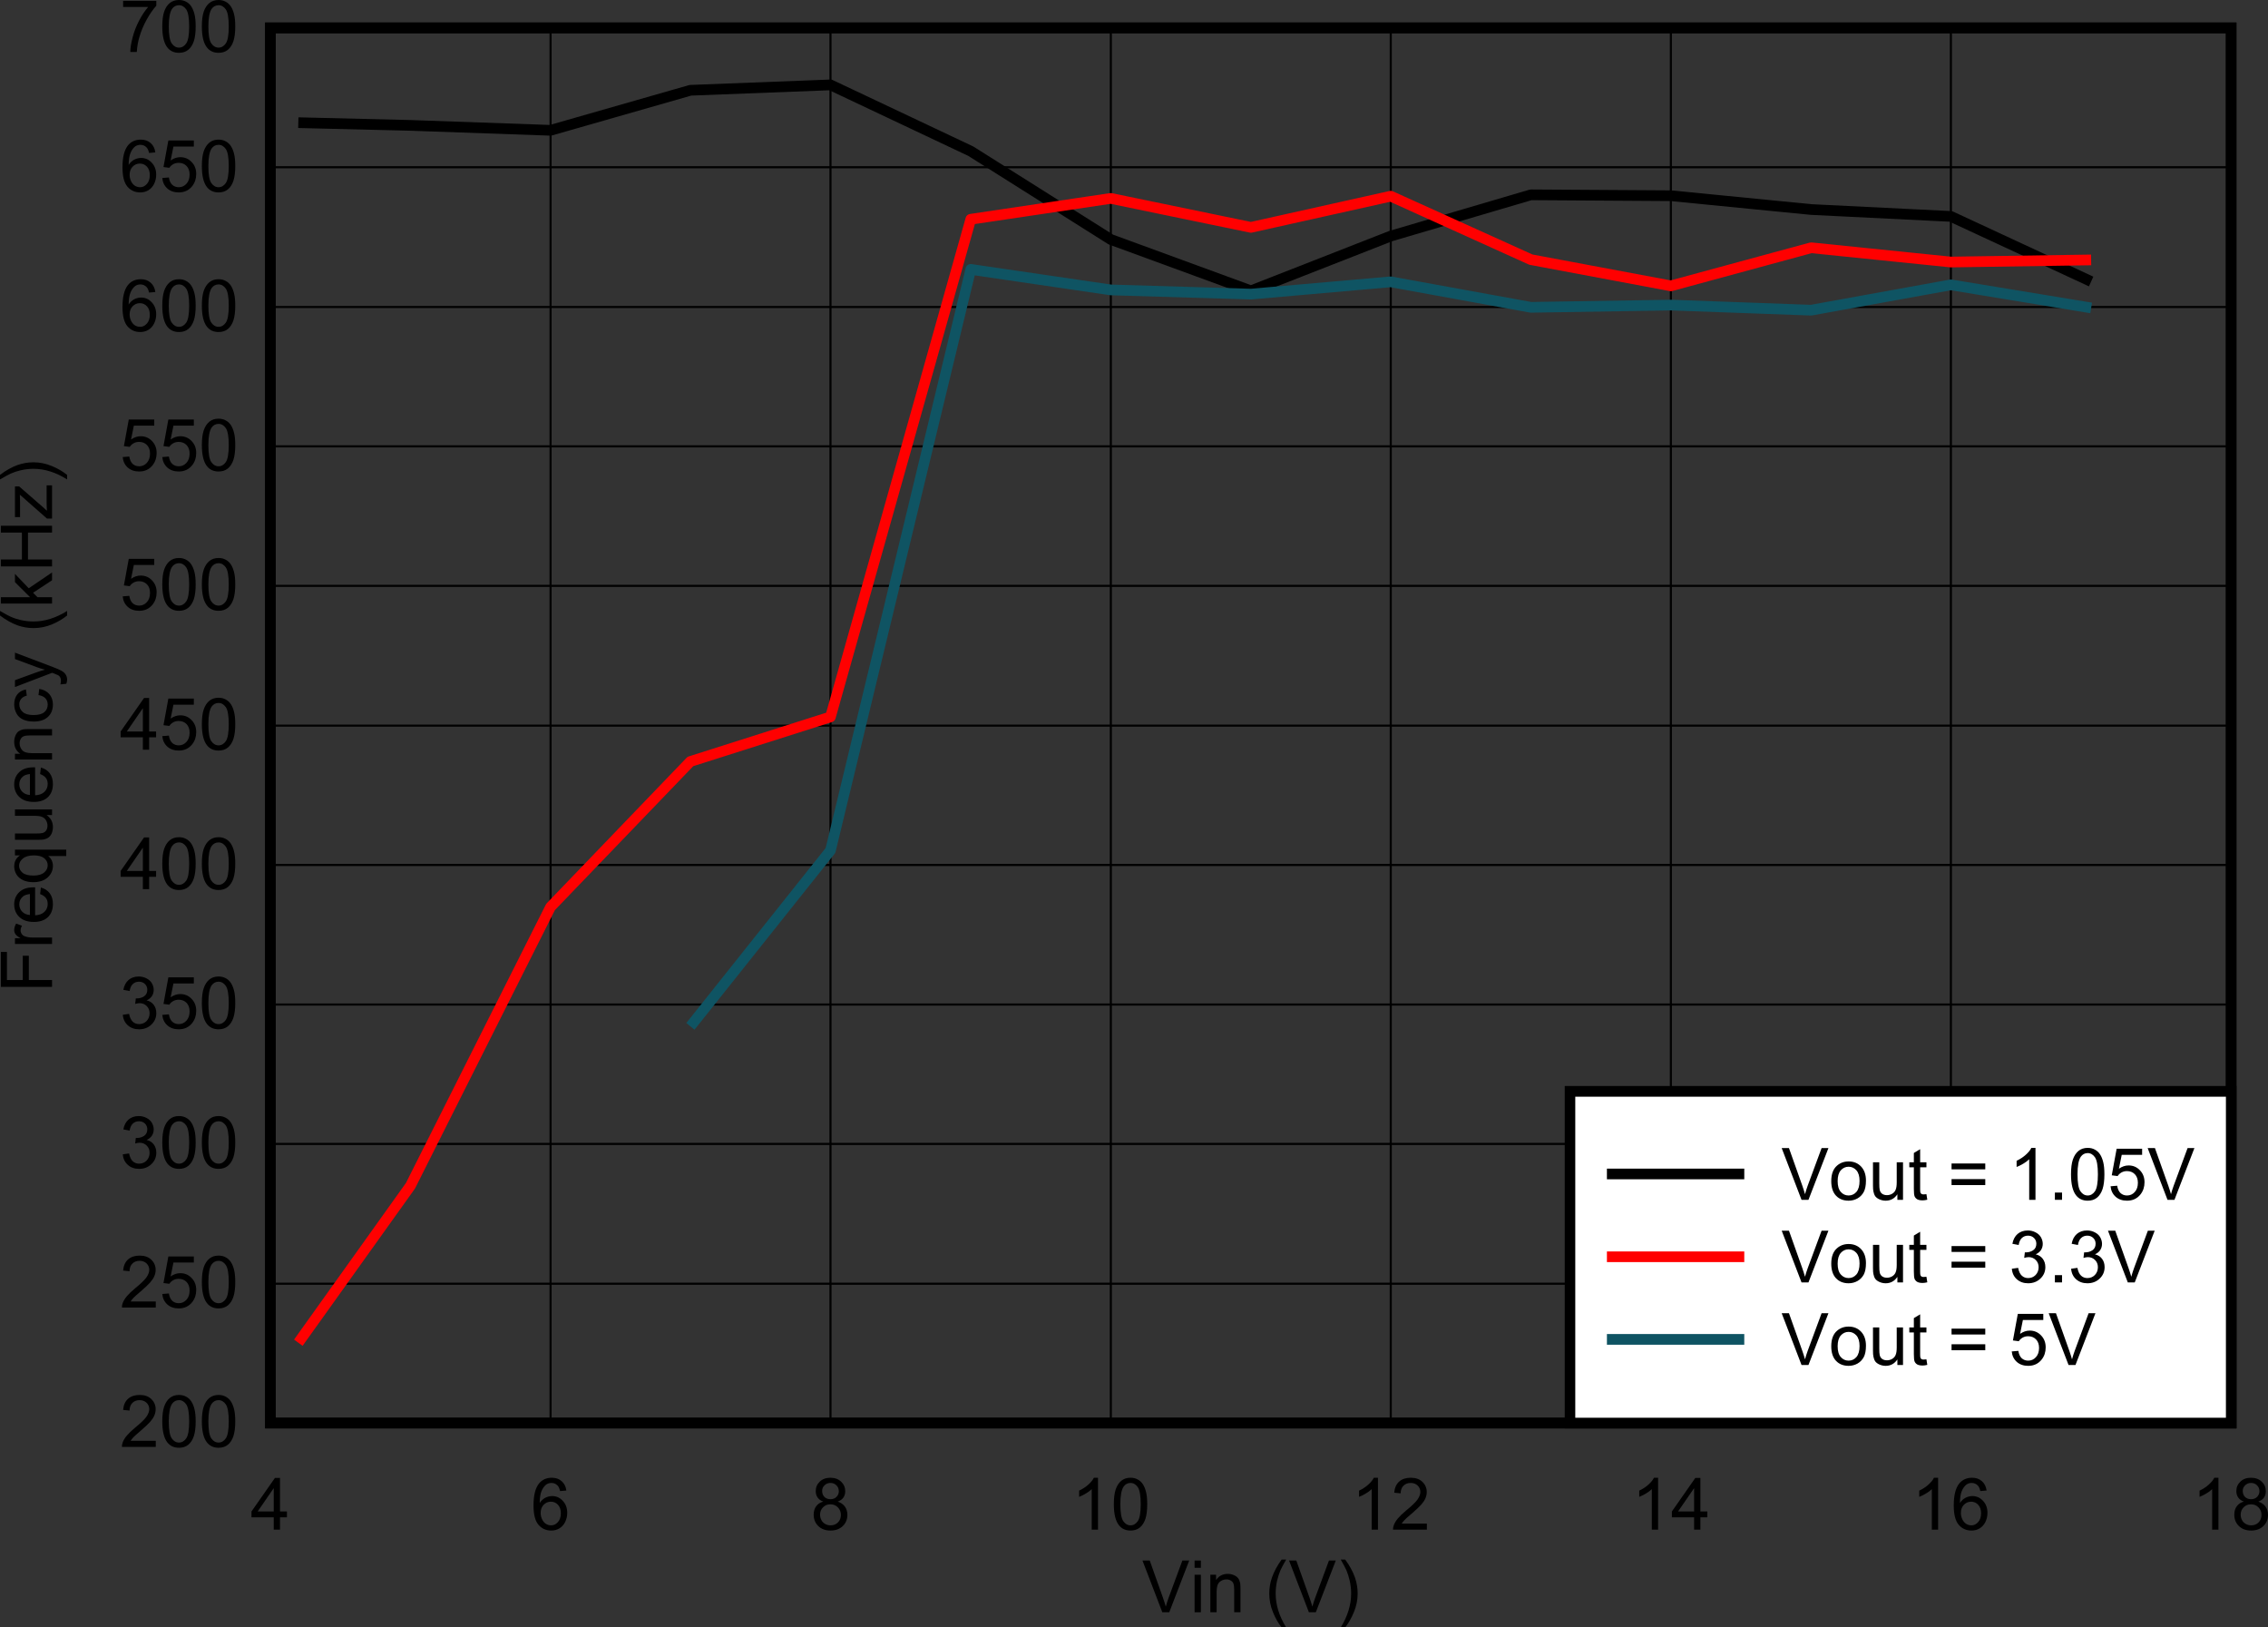 <?xml version="1.0" encoding="UTF-8" standalone="no"?>
<svg
   xmlns:dc="http://purl.org/dc/elements/1.1/"
   xmlns:cc="http://creativecommons.org/ns#"
   xmlns:rdf="http://www.w3.org/1999/02/22-rdf-syntax-ns#"
   xmlns:svg="http://www.w3.org/2000/svg"
   xmlns="http://www.w3.org/2000/svg"
   xmlns:xlink="http://www.w3.org/1999/xlink"
   xmlns:sodipodi="http://sodipodi.sourceforge.net/DTD/sodipodi-0.dtd"
   xmlns:inkscape="http://www.inkscape.org/namespaces/inkscape"
   sodipodi:docname="FreqvsVin.pdf"
   id="svg433"
   version="1.2"
   viewBox="0 0 326.845 234.478"
   height="234.478pt"
   width="326.845pt">
  <rect x="0" y="0" width="326.845" height="234.478" fill="#333333" stroke="none"/>
  <sodipodi:namedview
     id="namedview435"
     inkscape:window-height="480"
     inkscape:window-width="640"
     inkscape:pageshadow="2"
     inkscape:pageopacity="0"
     guidetolerance="10"
     gridtolerance="10"
     objecttolerance="10"
     borderopacity="1"
     bordercolor="#666666"
     pagecolor="#ffffff" />
  <defs
     id="defs112">
    <g
       id="g110">
      <symbol
         id="glyph0-0"
         overflow="visible">
        <path
           inkscape:connector-curvature="0"
           id="path2"
           d="M 1.281,0 V -6.516 H 6.438 V 0 Z M 1.453,-0.156 H 6.281 v -6.188 H 1.453 Z m 0,0"
           style="stroke:none" />
      </symbol>
      <symbol
         id="glyph0-1"
         overflow="visible">
        <path
           inkscape:connector-curvature="0"
           id="path5"
           d="M 2.906,0 0.047,-7.453 H 1.094 l 1.922,5.406 c 0.152,0.438 0.285,0.852 0.391,1.234 0.113,-0.414 0.242,-0.828 0.391,-1.234 l 2,-5.406 H 6.781 L 3.906,0 Z m 0,0"
           style="stroke:none" />
      </symbol>
      <symbol
         id="glyph0-2"
         overflow="visible">
        <path
           inkscape:connector-curvature="0"
           id="path8"
           d="M 0.688,-6.406 V -7.453 H 1.594 V -6.406 Z M 0.688,0 V -5.406 H 1.594 V 0 Z m 0,0"
           style="stroke:none" />
      </symbol>
      <symbol
         id="glyph0-3"
         overflow="visible">
        <path
           inkscape:connector-curvature="0"
           id="path11"
           d="M 0.672,0 V -5.406 H 1.5 v 0.766 c 0.383,-0.59 0.945,-0.891 1.688,-0.891 0.32,0 0.617,0.066 0.891,0.188 0.27,0.117 0.473,0.27 0.609,0.453 0.133,0.188 0.227,0.414 0.281,0.672 0.027,0.18 0.047,0.477 0.047,0.891 V 0 H 4.109 V -3.281 C 4.109,-3.652 4.07,-3.938 4,-4.125 3.938,-4.309 3.809,-4.457 3.625,-4.562 3.445,-4.676 3.238,-4.734 3,-4.734 c -0.387,0 -0.723,0.129 -1,0.375 -0.281,0.25 -0.422,0.723 -0.422,1.406 V 0 Z m 0,0"
           style="stroke:none" />
      </symbol>
      <symbol
         id="glyph0-4"
         overflow="visible">
        <path
           inkscape:connector-curvature="0"
           id="path14"
           d=""
           style="stroke:none" />
      </symbol>
      <symbol
         id="glyph0-5"
         overflow="visible">
        <path
           inkscape:connector-curvature="0"
           id="path17"
           d="M 2.406,2.188 C 1.906,1.551 1.48,0.805 1.141,-0.047 0.797,-0.898 0.625,-1.785 0.625,-2.703 c 0,-0.801 0.129,-1.57 0.391,-2.312 C 1.316,-5.879 1.781,-6.738 2.406,-7.594 H 3.062 c -0.406,0.711 -0.68,1.215 -0.812,1.516 -0.199,0.469 -0.363,0.961 -0.484,1.469 -0.148,0.637 -0.219,1.273 -0.219,1.906 0,1.637 0.504,3.266 1.516,4.891 z m 0,0"
           style="stroke:none" />
      </symbol>
      <symbol
         id="glyph0-6"
         overflow="visible">
        <path
           inkscape:connector-curvature="0"
           id="path20"
           d="M 1.266,2.188 H 0.625 c 0.996,-1.625 1.5,-3.254 1.5,-4.891 0,-0.633 -0.074,-1.266 -0.219,-1.891 -0.117,-0.508 -0.273,-1 -0.469,-1.469 C 1.301,-6.363 1.027,-6.875 0.625,-7.594 h 0.641 c 0.633,0.855 1.102,1.715 1.406,2.578 0.258,0.742 0.391,1.512 0.391,2.312 0,0.918 -0.18,1.805 -0.531,2.656 C 2.188,0.805 1.762,1.551 1.266,2.188 Z m 0,0"
           style="stroke:none" />
      </symbol>
      <symbol
         id="glyph0-7"
         overflow="visible">
        <path
           inkscape:connector-curvature="0"
           id="path23"
           d="M 3.328,0 V -1.781 H 0.125 V -2.625 L 3.5,-7.453 H 4.234 V -2.625 h 1 v 0.844 h -1 V 0 Z m 0,-2.625 V -5.984 L 1.016,-2.625 Z m 0,0"
           style="stroke:none" />
      </symbol>
      <symbol
         id="glyph0-8"
         overflow="visible">
        <path
           inkscape:connector-curvature="0"
           id="path26"
           d="M 5.125,-5.641 4.219,-5.562 C 4.145,-5.914 4.027,-6.176 3.875,-6.344 3.633,-6.602 3.332,-6.734 2.969,-6.734 c -0.281,0 -0.535,0.082 -0.75,0.234 -0.281,0.219 -0.508,0.535 -0.672,0.938 -0.168,0.398 -0.258,0.973 -0.266,1.719 0.215,-0.332 0.484,-0.582 0.797,-0.75 0.32,-0.164 0.656,-0.25 1,-0.25 0.602,0 1.113,0.23 1.531,0.688 C 5.035,-3.707 5.25,-3.129 5.25,-2.422 c 0,0.469 -0.102,0.91 -0.297,1.312 C 4.754,-0.711 4.477,-0.402 4.125,-0.188 3.781,0.02 3.387,0.125 2.953,0.125 2.191,0.125 1.57,-0.156 1.094,-0.719 0.625,-1.277 0.391,-2.203 0.391,-3.484 c 0,-1.445 0.258,-2.5 0.781,-3.156 0.457,-0.559 1.078,-0.844 1.859,-0.844 0.582,0 1.055,0.168 1.422,0.5 0.371,0.324 0.598,0.773 0.672,1.344 z m -3.703,3.219 c 0,0.324 0.066,0.633 0.203,0.922 0.133,0.281 0.316,0.504 0.547,0.656 0.238,0.148 0.492,0.219 0.766,0.219 0.371,0 0.695,-0.156 0.969,-0.469 0.277,-0.309 0.422,-0.734 0.422,-1.266 0,-0.52 -0.137,-0.926 -0.406,-1.219 -0.273,-0.301 -0.617,-0.453 -1.031,-0.453 -0.406,0 -0.758,0.152 -1.047,0.453 -0.281,0.293 -0.422,0.68 -0.422,1.156 z m 0,0"
           style="stroke:none" />
      </symbol>
      <symbol
         id="glyph0-9"
         overflow="visible">
        <path
           inkscape:connector-curvature="0"
           id="path29"
           d="M 1.812,-4.047 C 1.438,-4.18 1.16,-4.379 0.984,-4.641 0.805,-4.898 0.719,-5.207 0.719,-5.562 c 0,-0.539 0.191,-0.992 0.578,-1.359 0.383,-0.371 0.895,-0.562 1.531,-0.562 0.645,0 1.16,0.191 1.547,0.562 0.395,0.375 0.594,0.836 0.594,1.375 0,0.355 -0.09,0.664 -0.266,0.922 -0.18,0.25 -0.449,0.445 -0.812,0.578 0.445,0.148 0.789,0.387 1.031,0.719 0.238,0.336 0.359,0.738 0.359,1.203 0,0.637 -0.227,1.176 -0.672,1.609 C 4.16,-0.086 3.57,0.125 2.844,0.125 c -0.73,0 -1.32,-0.219 -1.766,-0.656 -0.438,-0.434 -0.656,-0.977 -0.656,-1.625 0,-0.488 0.117,-0.895 0.359,-1.219 0.238,-0.332 0.582,-0.555 1.031,-0.672 z M 1.641,-5.594 c 0,0.355 0.109,0.648 0.328,0.875 0.227,0.219 0.52,0.328 0.875,0.328 0.352,0 0.641,-0.109 0.859,-0.328 0.227,-0.227 0.344,-0.504 0.344,-0.828 0,-0.332 -0.117,-0.613 -0.344,-0.844 -0.23,-0.227 -0.52,-0.344 -0.859,-0.344 -0.344,0 -0.633,0.117 -0.859,0.344 -0.23,0.219 -0.344,0.488 -0.344,0.797 z m -0.297,3.438 c 0,0.262 0.062,0.52 0.188,0.766 0.121,0.242 0.305,0.43 0.547,0.562 0.238,0.137 0.5,0.203 0.781,0.203 0.426,0 0.781,-0.141 1.062,-0.422 C 4.199,-1.324 4.344,-1.688 4.344,-2.125 c 0,-0.434 -0.148,-0.801 -0.438,-1.094 -0.281,-0.289 -0.645,-0.438 -1.078,-0.438 -0.43,0 -0.785,0.148 -1.062,0.438 -0.281,0.281 -0.422,0.637 -0.422,1.062 z m 0,0"
           style="stroke:none" />
      </symbol>
      <symbol
         id="glyph0-10"
         overflow="visible">
        <path
           inkscape:connector-curvature="0"
           id="path32"
           d="M 3.844,0 H 2.938 V -5.844 C 2.719,-5.625 2.43,-5.41 2.078,-5.203 1.723,-4.992 1.402,-4.836 1.125,-4.734 V -5.625 c 0.496,-0.238 0.938,-0.523 1.312,-0.859 0.383,-0.34 0.656,-0.676 0.812,-1 h 0.594 z m 0,0"
           style="stroke:none" />
      </symbol>
      <symbol
         id="glyph0-11"
         overflow="visible">
        <path
           inkscape:connector-curvature="0"
           id="path35"
           d="m 0.422,-3.672 c 0,-0.883 0.086,-1.594 0.266,-2.125 0.184,-0.539 0.457,-0.957 0.812,-1.25 0.352,-0.289 0.797,-0.438 1.328,-0.438 0.395,0 0.738,0.086 1.031,0.25 0.301,0.156 0.551,0.387 0.75,0.688 0.195,0.305 0.348,0.676 0.453,1.109 0.113,0.438 0.172,1.027 0.172,1.766 0,0.875 -0.09,1.586 -0.266,2.125 C 4.789,-1.016 4.523,-0.602 4.172,-0.312 3.816,-0.02 3.367,0.125 2.828,0.125 2.117,0.125 1.559,-0.129 1.156,-0.641 0.664,-1.262 0.422,-2.273 0.422,-3.672 Z m 0.938,0 c 0,1.219 0.141,2.035 0.422,2.438 0.277,0.406 0.629,0.609 1.047,0.609 0.414,0 0.766,-0.203 1.047,-0.609 0.277,-0.402 0.422,-1.219 0.422,-2.438 C 4.297,-4.898 4.152,-5.719 3.875,-6.125 3.594,-6.527 3.242,-6.734 2.828,-6.734 c -0.418,0 -0.754,0.18 -1,0.531 -0.312,0.461 -0.469,1.305 -0.469,2.531 z m 0,0"
           style="stroke:none" />
      </symbol>
      <symbol
         id="glyph0-12"
         overflow="visible">
        <path
           inkscape:connector-curvature="0"
           id="path38"
           d="M 5.188,-0.875 V 0 H 0.312 C 0.301,-0.215 0.336,-0.43 0.422,-0.641 0.543,-0.973 0.742,-1.301 1.016,-1.625 c 0.27,-0.32 0.664,-0.703 1.188,-1.141 0.801,-0.652 1.344,-1.176 1.625,-1.562 C 4.105,-4.723 4.25,-5.094 4.25,-5.438 c 0,-0.363 -0.133,-0.672 -0.391,-0.922 -0.262,-0.246 -0.598,-0.375 -1,-0.375 -0.438,0 -0.789,0.137 -1.047,0.406 -0.262,0.262 -0.398,0.629 -0.406,1.094 L 0.484,-5.328 C 0.543,-6.035 0.785,-6.57 1.203,-6.938 1.617,-7.301 2.176,-7.484 2.875,-7.484 c 0.707,0 1.266,0.199 1.672,0.594 0.414,0.398 0.625,0.887 0.625,1.469 0,0.305 -0.066,0.602 -0.188,0.891 C 4.867,-4.25 4.668,-3.945 4.391,-3.625 4.109,-3.312 3.645,-2.871 3,-2.312 2.457,-1.852 2.105,-1.539 1.953,-1.375 1.797,-1.207 1.664,-1.039 1.562,-0.875 Z m 0,0"
           style="stroke:none" />
      </symbol>
      <symbol
         id="glyph0-13"
         overflow="visible">
        <path
           inkscape:connector-curvature="0"
           id="path41"
           d="M 0.422,-1.953 1.375,-2.031 c 0.07,0.469 0.234,0.824 0.484,1.062 0.258,0.23 0.57,0.344 0.938,0.344 0.434,0 0.805,-0.164 1.109,-0.5 0.301,-0.332 0.453,-0.773 0.453,-1.328 0,-0.52 -0.148,-0.93 -0.438,-1.234 -0.293,-0.301 -0.676,-0.453 -1.141,-0.453 -0.293,0 -0.559,0.07 -0.797,0.203 C 1.754,-3.801 1.57,-3.629 1.438,-3.422 L 0.594,-3.531 1.297,-7.359 H 4.969 v 0.875 h -2.938 l -0.406,2 c 0.445,-0.309 0.91,-0.469 1.391,-0.469 0.645,0 1.188,0.23 1.625,0.688 0.445,0.449 0.672,1.027 0.672,1.734 0,0.68 -0.195,1.262 -0.578,1.75 C 4.254,-0.176 3.605,0.125 2.797,0.125 2.129,0.125 1.582,-0.062 1.156,-0.438 0.727,-0.82 0.48,-1.328 0.422,-1.953 Z m 0,0"
           style="stroke:none" />
      </symbol>
      <symbol
         id="glyph0-14"
         overflow="visible">
        <path
           inkscape:connector-curvature="0"
           id="path44"
           d="m 0.438,-1.969 0.906,-0.125 c 0.102,0.523 0.281,0.898 0.531,1.125 0.246,0.23 0.551,0.344 0.906,0.344 0.426,0 0.785,-0.145 1.078,-0.438 0.289,-0.301 0.438,-0.676 0.438,-1.125 0,-0.414 -0.137,-0.758 -0.406,-1.031 -0.273,-0.277 -0.617,-0.422 -1.031,-0.422 -0.18,0 -0.395,0.039 -0.641,0.109 L 2.312,-4.328 c 0.059,0 0.113,0 0.156,0 0.383,0 0.727,-0.098 1.031,-0.297 0.309,-0.207 0.469,-0.523 0.469,-0.953 0,-0.332 -0.117,-0.609 -0.344,-0.828 -0.219,-0.215 -0.508,-0.328 -0.859,-0.328 -0.355,0 -0.652,0.117 -0.891,0.344 -0.23,0.219 -0.383,0.555 -0.453,1 L 0.516,-5.562 c 0.113,-0.613 0.363,-1.086 0.75,-1.422 0.395,-0.332 0.883,-0.5 1.469,-0.5 0.402,0 0.773,0.09 1.109,0.266 0.34,0.168 0.602,0.402 0.781,0.703 0.176,0.305 0.266,0.629 0.266,0.969 0,0.324 -0.086,0.617 -0.25,0.875 -0.168,0.262 -0.426,0.473 -0.766,0.625 0.434,0.105 0.773,0.32 1.016,0.641 0.246,0.324 0.375,0.727 0.375,1.203 0,0.656 -0.242,1.211 -0.719,1.656 C 4.078,-0.098 3.488,0.125 2.781,0.125 2.133,0.125 1.59,-0.066 1.156,-0.453 0.727,-0.836 0.488,-1.344 0.438,-1.969 Z m 0,0"
           style="stroke:none" />
      </symbol>
      <symbol
         id="glyph0-15"
         overflow="visible">
        <path
           inkscape:connector-curvature="0"
           id="path47"
           d="m 0.484,-6.484 v -0.875 h 4.781 V -6.656 C 4.797,-6.145 4.324,-5.465 3.859,-4.625 3.398,-3.789 3.043,-2.93 2.797,-2.047 2.617,-1.422 2.504,-0.738 2.453,0 h -0.938 c 0.008,-0.582 0.125,-1.289 0.344,-2.125 0.215,-0.832 0.531,-1.633 0.938,-2.406 0.402,-0.77 0.836,-1.422 1.297,-1.953 z m 0,0"
           style="stroke:none" />
      </symbol>
      <symbol
         id="glyph0-16"
         overflow="visible">
        <path
           inkscape:connector-curvature="0"
           id="path50"
           d="m 0.344,-2.703 c 0,-0.996 0.273,-1.738 0.828,-2.219 C 1.629,-5.324 2.188,-5.531 2.844,-5.531 c 0.738,0 1.336,0.246 1.797,0.734 0.465,0.492 0.703,1.164 0.703,2.016 0,0.699 -0.105,1.246 -0.312,1.641 C 4.82,-0.742 4.52,-0.43 4.125,-0.203 3.738,0.012 3.309,0.125 2.844,0.125 c -0.75,0 -1.355,-0.238 -1.812,-0.719 -0.461,-0.488 -0.688,-1.191 -0.688,-2.109 z m 0.922,0 c 0,0.699 0.148,1.223 0.453,1.562 0.301,0.344 0.676,0.516 1.125,0.516 0.445,0 0.82,-0.172 1.125,-0.516 0.301,-0.352 0.453,-0.883 0.453,-1.594 0,-0.664 -0.152,-1.172 -0.453,-1.516 -0.305,-0.34 -0.68,-0.516 -1.125,-0.516 -0.449,0 -0.824,0.176 -1.125,0.516 -0.305,0.344 -0.453,0.863 -0.453,1.547 z m 0,0"
           style="stroke:none" />
      </symbol>
      <symbol
         id="glyph0-17"
         overflow="visible">
        <path
           inkscape:connector-curvature="0"
           id="path53"
           d="M 4.172,0 V -0.797 C 3.754,-0.18 3.191,0.125 2.484,0.125 2.172,0.125 1.871,0.059 1.594,-0.062 1.32,-0.184 1.117,-0.336 0.984,-0.516 0.859,-0.699 0.77,-0.93 0.719,-1.203 0.676,-1.379 0.656,-1.664 0.656,-2.062 V -5.406 H 1.562 v 3 c 0,0.48 0.02,0.805 0.062,0.969 0.051,0.242 0.164,0.43 0.344,0.562 0.184,0.137 0.422,0.203 0.703,0.203 0.27,0 0.52,-0.066 0.75,-0.203 0.238,-0.145 0.406,-0.336 0.5,-0.578 0.102,-0.238 0.156,-0.594 0.156,-1.062 V -5.406 h 0.906 V 0 Z m 0,0"
           style="stroke:none" />
      </symbol>
      <symbol
         id="glyph0-18"
         overflow="visible">
        <path
           inkscape:connector-curvature="0"
           id="path56"
           d="m 2.656,-0.812 0.125,0.797 c -0.25,0.059 -0.477,0.094 -0.672,0.094 -0.336,0 -0.598,-0.055 -0.781,-0.156 C 1.148,-0.191 1.023,-0.332 0.953,-0.5 0.879,-0.676 0.844,-1.035 0.844,-1.578 V -4.688 H 0.188 V -5.406 H 0.844 V -6.75 L 1.75,-7.297 V -5.406 H 2.656 V -4.688 H 1.75 v 3.156 c 0,0.262 0.016,0.43 0.047,0.5 0.027,0.074 0.082,0.137 0.156,0.188 0.07,0.043 0.172,0.062 0.297,0.062 0.102,0 0.238,-0.008 0.406,-0.031 z m 0,0"
           style="stroke:none" />
      </symbol>
      <symbol
         id="glyph0-19"
         overflow="visible">
        <path
           inkscape:connector-curvature="0"
           id="path59"
           d="M 5.438,-4.391 H 0.578 v -0.844 H 5.438 Z m 0,2.266 H 0.578 V -2.984 H 5.438 Z m 0,0"
           style="stroke:none" />
      </symbol>
      <symbol
         id="glyph0-20"
         overflow="visible">
        <path
           inkscape:connector-curvature="0"
           id="path62"
           d="M 0.938,0 V -1.047 H 1.969 V 0 Z m 0,0"
           style="stroke:none" />
      </symbol>
      <symbol
         id="glyph1-0"
         overflow="visible">
        <path
           inkscape:connector-curvature="0"
           id="path65"
           d="m 0,-1.297 h -6.438 v -5.219 H 0 Z M -0.156,-1.469 v -4.875 h -6.125 v 4.875 z m 0,0"
           style="stroke:none" />
      </symbol>
      <symbol
         id="glyph1-1"
         overflow="visible">
        <path
           inkscape:connector-curvature="0"
           id="path68"
           d="m 0,-0.859 h -7.375 v -5.031 H -6.5 v 4.047 h 2.281 v -3.5 h 0.875 v 3.5 H 0 Z m 0,0"
           style="stroke:none" />
      </symbol>
      <symbol
         id="glyph1-2"
         overflow="visible">
        <path
           inkscape:connector-curvature="0"
           id="path71"
           d="M 0,-0.672 H -5.344 V -1.5 h 0.812 c -0.371,-0.207 -0.617,-0.398 -0.734,-0.578 -0.121,-0.176 -0.188,-0.375 -0.188,-0.594 0,-0.309 0.098,-0.625 0.281,-0.938 l 0.844,0.312 c -0.133,0.219 -0.203,0.445 -0.203,0.672 0,0.199 0.066,0.383 0.188,0.547 0.117,0.156 0.285,0.27 0.5,0.328 0.312,0.105 0.664,0.156 1.047,0.156 H 0 Z m 0,0"
           style="stroke:none" />
      </symbol>
      <symbol
         id="glyph1-3"
         overflow="visible">
        <path
           inkscape:connector-curvature="0"
           id="path74"
           d="m -1.719,-4.391 0.109,-0.938 c 0.555,0.148 0.98,0.426 1.281,0.828 0.305,0.406 0.453,0.926 0.453,1.547 0,0.793 -0.238,1.426 -0.719,1.891 -0.488,0.461 -1.164,0.688 -2.031,0.688 -0.895,0 -1.586,-0.234 -2.078,-0.703 -0.496,-0.465 -0.75,-1.078 -0.75,-1.828 0,-0.715 0.246,-1.305 0.734,-1.766 0.48,-0.457 1.16,-0.688 2.031,-0.688 0.062,0 0.148,0 0.25,0 v 4.031 c 0.586,-0.027 1.035,-0.195 1.344,-0.5 0.312,-0.301 0.469,-0.68 0.469,-1.141 0,-0.332 -0.082,-0.613 -0.25,-0.844 -0.176,-0.238 -0.457,-0.43 -0.844,-0.578 z M -3.188,-1.375 v -3.016 c -0.445,0.043 -0.781,0.16 -1,0.344 -0.352,0.293 -0.531,0.668 -0.531,1.125 0,0.43 0.145,0.789 0.422,1.078 0.281,0.281 0.652,0.441 1.109,0.469 z m 0,0"
           style="stroke:none" />
      </symbol>
      <symbol
         id="glyph1-4"
         overflow="visible">
        <path
           inkscape:connector-curvature="0"
           id="path77"
           d="M 2.047,-4.125 H -0.562 c 0.199,0.137 0.367,0.336 0.5,0.594 0.121,0.25 0.188,0.523 0.188,0.812 0,0.648 -0.25,1.207 -0.75,1.672 -0.508,0.461 -1.207,0.688 -2.094,0.688 -0.539,0 -1.02,-0.094 -1.438,-0.281 -0.426,-0.195 -0.75,-0.473 -0.969,-0.828 -0.215,-0.352 -0.328,-0.742 -0.328,-1.172 0,-0.676 0.277,-1.203 0.828,-1.578 H -5.344 V -5.047 H 2.047 Z M -2.688,-1.312 c 0.688,0 1.207,-0.145 1.547,-0.438 0.344,-0.289 0.516,-0.641 0.516,-1.047 0,-0.383 -0.16,-0.719 -0.484,-1 -0.332,-0.277 -0.832,-0.422 -1.5,-0.422 -0.707,0 -1.238,0.152 -1.594,0.453 -0.363,0.293 -0.547,0.637 -0.547,1.031 0,0.398 0.168,0.738 0.5,1.016 0.336,0.273 0.855,0.406 1.562,0.406 z m 0,0"
           style="stroke:none" />
      </symbol>
      <symbol
         id="glyph1-5"
         overflow="visible">
        <path
           inkscape:connector-curvature="0"
           id="path80"
           d="m 0,-4.234 h -0.781 c 0.605,0.43 0.906,1.004 0.906,1.719 0,0.324 -0.059,0.629 -0.172,0.906 -0.121,0.273 -0.281,0.477 -0.469,0.609 -0.184,0.137 -0.41,0.23 -0.672,0.281 -0.176,0.031 -0.457,0.047 -0.844,0.047 h -3.312 v -0.906 H -2.375 c 0.469,0 0.789,-0.02 0.953,-0.062 0.242,-0.051 0.43,-0.172 0.562,-0.359 0.137,-0.184 0.203,-0.422 0.203,-0.703 0,-0.27 -0.066,-0.523 -0.203,-0.766 C -1.004,-3.707 -1.195,-3.875 -1.438,-3.969 -1.676,-4.07 -2.023,-4.125 -2.484,-4.125 H -5.344 V -5.047 H 0 Z m 0,0"
           style="stroke:none" />
      </symbol>
      <symbol
         id="glyph1-6"
         overflow="visible">
        <path
           inkscape:connector-curvature="0"
           id="path83"
           d="m 0,-0.688 h -5.344 v -0.828 h 0.766 c -0.582,-0.395 -0.875,-0.969 -0.875,-1.719 0,-0.32 0.059,-0.617 0.172,-0.891 0.117,-0.277 0.27,-0.488 0.453,-0.625 0.188,-0.133 0.414,-0.227 0.672,-0.281 0.168,-0.027 0.461,-0.047 0.875,-0.047 H 0 v 0.922 h -3.25 c -0.363,0 -0.633,0.039 -0.812,0.109 -0.184,0.062 -0.332,0.191 -0.438,0.375 -0.113,0.18 -0.172,0.395 -0.172,0.641 0,0.387 0.129,0.723 0.375,1 0.242,0.281 0.699,0.422 1.375,0.422 H 0 Z m 0,0"
           style="stroke:none" />
      </symbol>
      <symbol
         id="glyph1-7"
         overflow="visible">
        <path
           inkscape:connector-curvature="0"
           id="path86"
           d="m -1.953,-4.219 0.109,-0.891 c 0.617,0.094 1.102,0.348 1.453,0.75 0.344,0.406 0.516,0.91 0.516,1.5 0,0.742 -0.238,1.336 -0.719,1.781 -0.477,0.449 -1.164,0.672 -2.062,0.672 -0.57,0 -1.07,-0.094 -1.5,-0.281 C -4.59,-0.883 -4.914,-1.18 -5.125,-1.578 -5.34,-1.973 -5.453,-2.406 -5.453,-2.875 c 0,-0.582 0.148,-1.062 0.438,-1.438 0.293,-0.371 0.711,-0.613 1.25,-0.719 l 0.125,0.891 c -0.352,0.086 -0.617,0.238 -0.797,0.453 -0.184,0.219 -0.281,0.48 -0.281,0.781 0,0.461 0.168,0.836 0.5,1.125 0.324,0.293 0.84,0.438 1.547,0.438 0.719,0 1.242,-0.141 1.562,-0.422 0.324,-0.277 0.484,-0.645 0.484,-1.094 0,-0.352 -0.109,-0.648 -0.328,-0.891 -0.215,-0.238 -0.551,-0.395 -1,-0.469 z m 0,0"
           style="stroke:none" />
      </symbol>
      <symbol
         id="glyph1-8"
         overflow="visible">
        <path
           inkscape:connector-curvature="0"
           id="path89"
           d="m 2.062,-0.641 -0.859,0.094 C 1.254,-0.742 1.281,-0.914 1.281,-1.062 1.281,-1.27 1.246,-1.43 1.188,-1.547 1.125,-1.668 1.027,-1.773 0.906,-1.859 0.812,-1.91 0.586,-2.004 0.234,-2.141 0.18,-2.148 0.105,-2.176 0.016,-2.219 L -5.344,-0.172 V -1.156 l 3.094,-1.125 c 0.398,-0.145 0.809,-0.273 1.234,-0.391 -0.414,-0.102 -0.82,-0.227 -1.219,-0.375 L -5.344,-4.203 V -5.125 l 5.438,2.062 c 0.582,0.219 0.984,0.395 1.203,0.516 0.301,0.156 0.52,0.348 0.656,0.562 0.145,0.211 0.219,0.461 0.219,0.75 0,0.18 -0.039,0.379 -0.109,0.594 z m 0,0"
           style="stroke:none" />
      </symbol>
      <symbol
         id="glyph1-9"
         overflow="visible">
        <path
           inkscape:connector-curvature="0"
           id="path92"
           d=""
           style="stroke:none" />
      </symbol>
      <symbol
         id="glyph1-10"
         overflow="visible">
        <path
           inkscape:connector-curvature="0"
           id="path95"
           d="m 2.172,-2.438 c -0.637,0.512 -1.379,0.945 -2.219,1.297 -0.84,0.344 -1.719,0.516 -2.625,0.516 -0.789,0 -1.555,-0.129 -2.297,-0.391 C -5.809,-1.324 -6.656,-1.801 -7.5,-2.438 v -0.656 c 0.699,0.406 1.199,0.68 1.5,0.812 0.461,0.211 0.941,0.371 1.438,0.484 0.637,0.148 1.27,0.219 1.891,0.219 1.617,0 3.227,-0.504 4.844,-1.516 z m 0,0"
           style="stroke:none" />
      </symbol>
      <symbol
         id="glyph1-11"
         overflow="visible">
        <path
           inkscape:connector-curvature="0"
           id="path98"
           d="m 0,-0.688 h -7.375 v -0.922 h 4.203 L -5.344,-3.781 v -1.188 L -3.359,-2.891 0,-5.172 v 1.125 L -2.734,-2.25 l 0.625,0.641 H 0 Z m 0,0"
           style="stroke:none" />
      </symbol>
      <symbol
         id="glyph1-12"
         overflow="visible">
        <path
           inkscape:connector-curvature="0"
           id="path101"
           d="m 0,-0.828 h -7.375 v -1 h 3.031 v -3.875 H -7.375 V -6.688 H 0 v 0.984 h -3.469 v 3.875 H 0 Z m 0,0"
           style="stroke:none" />
      </symbol>
      <symbol
         id="glyph1-13"
         overflow="visible">
        <path
           inkscape:connector-curvature="0"
           id="path104"
           d="m 0,-0.203 h -0.734 l -3.906,-3.438 c 0.023,0.387 0.031,0.73 0.031,1.031 V -0.406 H -5.344 v -4.422 h 0.609 l 3.375,2.938 0.625,0.562 C -0.762,-1.742 -0.781,-2.129 -0.781,-2.484 v -2.5 H 0 Z m 0,0"
           style="stroke:none" />
      </symbol>
      <symbol
         id="glyph1-14"
         overflow="visible">
        <path
           inkscape:connector-curvature="0"
           id="path107"
           d="M 2.172,-1.281 V -0.625 c -1.617,-1.02 -3.227,-1.531 -4.844,-1.531 -0.621,0 -1.25,0.074 -1.875,0.219 -0.496,0.117 -0.977,0.277 -1.438,0.484 C -6.285,-1.316 -6.789,-1.039 -7.5,-0.625 v -0.656 c 0.844,-0.645 1.691,-1.117 2.531,-1.422 0.742,-0.258 1.508,-0.391 2.297,-0.391 0.906,0 1.785,0.18 2.625,0.531 0.84,0.344 1.582,0.773 2.219,1.281 z m 0,0"
           style="stroke:none" />
      </symbol>
    </g>
  </defs>
  <g
     transform="translate(-58.078,-67.497)"
     id="surface1">
    <g
       id="g120"
       style="fill:#000000;fill-opacity:1">
      <use
         height="100%"
         width="100%"
         id="use114"
         y="299.787"
         x="222.675"
         xlink:href="#glyph0-1" />
      <use
         height="100%"
         width="100%"
         id="use116"
         y="299.787"
         x="229.545"
         xlink:href="#glyph0-2" />
      <use
         height="100%"
         width="100%"
         id="use118"
         y="299.787"
         x="231.831"
         xlink:href="#glyph0-3" />
    </g>
    <g
       id="g130"
       style="fill:#000000;fill-opacity:1">
      <use
         height="100%"
         width="100%"
         id="use122"
         y="299.787"
         x="237.506"
         xlink:href="#glyph0-4" />
      <use
         height="100%"
         width="100%"
         id="use124"
         y="299.787"
         x="240.37"
         xlink:href="#glyph0-5" />
      <use
         height="100%"
         width="100%"
         id="use126"
         y="299.787"
         x="243.799"
         xlink:href="#glyph0-1" />
      <use
         height="100%"
         width="100%"
         id="use128"
         y="299.787"
         x="250.669"
         xlink:href="#glyph0-6" />
    </g>
    <g
       id="g138"
       style="fill:#000000;fill-opacity:1">
      <use
         height="100%"
         width="100%"
         id="use132"
         y="210.54"
         x="65.578"
         xlink:href="#glyph1-1" />
      <use
         height="100%"
         width="100%"
         id="use134"
         y="204.172"
         x="65.578"
         xlink:href="#glyph1-2" />
      <use
         height="100%"
         width="100%"
         id="use136"
         y="200.701"
         x="65.578"
         xlink:href="#glyph1-3" />
    </g>
    <g
       id="g144"
       style="fill:#000000;fill-opacity:1">
      <use
         height="100%"
         width="100%"
         id="use140"
         y="194.958"
         x="65.578"
         xlink:href="#glyph1-4" />
      <use
         height="100%"
         width="100%"
         id="use142"
         y="189.164"
         x="65.578"
         xlink:href="#glyph1-5" />
    </g>
    <g
       id="g150"
       style="fill:#000000;fill-opacity:1">
      <use
         height="100%"
         width="100%"
         id="use146"
         y="183.411"
         x="65.578"
         xlink:href="#glyph1-3" />
      <use
         height="100%"
         width="100%"
         id="use148"
         y="177.616"
         x="65.578"
         xlink:href="#glyph1-6" />
    </g>
    <g
       id="g156"
       style="fill:#000000;fill-opacity:1">
      <use
         height="100%"
         width="100%"
         id="use152"
         y="171.863"
         x="65.578"
         xlink:href="#glyph1-7" />
      <use
         height="100%"
         width="100%"
         id="use154"
         y="166.652"
         x="65.578"
         xlink:href="#glyph1-8" />
    </g>
    <g
       id="g160"
       style="fill:#000000;fill-opacity:1">
      <use
         height="100%"
         width="100%"
         id="use158"
         y="161.472"
         x="65.578"
         xlink:href="#glyph1-9" />
    </g>
    <g
       id="g172"
       style="fill:#000000;fill-opacity:1">
      <use
         height="100%"
         width="100%"
         id="use162"
         y="158.616"
         x="65.578"
         xlink:href="#glyph1-10" />
      <use
         height="100%"
         width="100%"
         id="use164"
         y="155.146"
         x="65.578"
         xlink:href="#glyph1-11" />
      <use
         height="100%"
         width="100%"
         id="use166"
         y="149.934"
         x="65.578"
         xlink:href="#glyph1-12" />
      <use
         height="100%"
         width="100%"
         id="use168"
         y="142.41"
         x="65.578"
         xlink:href="#glyph1-13" />
      <use
         height="100%"
         width="100%"
         id="use170"
         y="137.198"
         x="65.578"
         xlink:href="#glyph1-14" />
    </g>
    <path
       inkscape:connector-curvature="0"
       id="path174"
       transform="matrix(2.135,5.84266e-8,-2.00168e-8,-2.161,51.444,420.3)"
       d="m 21.358,68.382 132.351,4e-6 V 161.401 H 21.358 Z m 0,0"
       style="fill:none;stroke:#000000;stroke-width:0.712;stroke-linecap:round;stroke-linejoin:miter;stroke-miterlimit:10;stroke-opacity:1" />
    <g
       id="g178"
       style="fill:#000000;fill-opacity:1">
      <use
         height="100%"
         width="100%"
         id="use176"
         y="287.889"
         x="94.196"
         xlink:href="#glyph0-7" />
    </g>
    <path
       inkscape:connector-curvature="0"
       id="path180"
       transform="matrix(2.135,5.84266e-8,-2.00168e-8,-2.161,51.444,420.3)"
       d="m 40.27,161.4 -10e-7,-93.034"
       style="fill:none;stroke:#000000;stroke-width:0.14;stroke-linecap:butt;stroke-linejoin:round;stroke-miterlimit:10;stroke-opacity:1" />
    <g
       id="g184"
       style="fill:#000000;fill-opacity:1">
      <use
         height="100%"
         width="100%"
         id="use182"
         y="287.889"
         x="134.572"
         xlink:href="#glyph0-8" />
    </g>
    <path
       inkscape:connector-curvature="0"
       id="path186"
       transform="matrix(2.135,5.84266e-8,-2.00168e-8,-2.161,51.444,420.3)"
       d="m 59.165,161.4 -1e-6,-93.034"
       style="fill:none;stroke:#000000;stroke-width:0.14;stroke-linecap:butt;stroke-linejoin:round;stroke-miterlimit:10;stroke-opacity:1" />
    <g
       id="g190"
       style="fill:#000000;fill-opacity:1">
      <use
         height="100%"
         width="100%"
         id="use188"
         y="287.889"
         x="174.916"
         xlink:href="#glyph0-9" />
    </g>
    <path
       inkscape:connector-curvature="0"
       id="path192"
       transform="matrix(2.135,5.84266e-8,-2.00168e-8,-2.161,51.444,420.3)"
       d="m 78.087,161.4 -10e-7,-93.034"
       style="fill:none;stroke:#000000;stroke-width:0.14;stroke-linecap:butt;stroke-linejoin:round;stroke-miterlimit:10;stroke-opacity:1" />
    <g
       id="g198"
       style="fill:#000000;fill-opacity:1">
      <use
         height="100%"
         width="100%"
         id="use194"
         y="287.889"
         x="212.469"
         xlink:href="#glyph0-10" />
      <use
         height="100%"
         width="100%"
         id="use196"
         y="287.889"
         x="218.173"
         xlink:href="#glyph0-11" />
    </g>
    <path
       inkscape:connector-curvature="0"
       id="path200"
       transform="matrix(2.135,5.84266e-8,-2.00168e-8,-2.161,51.444,420.3)"
       d="m 96.982,161.4 -10e-7,-93.034"
       style="fill:none;stroke:#000000;stroke-width:0.14;stroke-linecap:butt;stroke-linejoin:round;stroke-miterlimit:10;stroke-opacity:1" />
    <g
       id="g206"
       style="fill:#000000;fill-opacity:1">
      <use
         height="100%"
         width="100%"
         id="use202"
         y="287.889"
         x="252.812"
         xlink:href="#glyph0-10" />
      <use
         height="100%"
         width="100%"
         id="use204"
         y="287.889"
         x="258.517"
         xlink:href="#glyph0-12" />
    </g>
    <path
       inkscape:connector-curvature="0"
       id="path208"
       transform="matrix(2.135,5.84266e-8,-2.00168e-8,-2.161,51.444,420.3)"
       d="M 115.89,161.4 V 68.365"
       style="fill:none;stroke:#000000;stroke-width:0.14;stroke-linecap:butt;stroke-linejoin:round;stroke-miterlimit:10;stroke-opacity:1" />
    <g
       id="g214"
       style="fill:#000000;fill-opacity:1">
      <use
         height="100%"
         width="100%"
         id="use210"
         y="287.889"
         x="293.186"
         xlink:href="#glyph0-10" />
      <use
         height="100%"
         width="100%"
         id="use212"
         y="287.889"
         x="298.89"
         xlink:href="#glyph0-7" />
    </g>
    <path
       inkscape:connector-curvature="0"
       id="path216"
       transform="matrix(2.135,5.84266e-8,-2.00168e-8,-2.161,51.444,420.3)"
       d="M 134.791,161.4 V 68.365"
       style="fill:none;stroke:#000000;stroke-width:0.14;stroke-linecap:butt;stroke-linejoin:round;stroke-miterlimit:10;stroke-opacity:1" />
    <g
       id="g222"
       style="fill:#000000;fill-opacity:1">
      <use
         height="100%"
         width="100%"
         id="use218"
         y="287.889"
         x="333.54"
         xlink:href="#glyph0-10" />
      <use
         height="100%"
         width="100%"
         id="use220"
         y="287.889"
         x="339.245"
         xlink:href="#glyph0-8" />
    </g>
    <g
       id="g228"
       style="fill:#000000;fill-opacity:1">
      <use
         height="100%"
         width="100%"
         id="use224"
         y="287.889"
         x="373.937"
         xlink:href="#glyph0-10" />
      <use
         height="100%"
         width="100%"
         id="use226"
         y="287.889"
         x="379.642"
         xlink:href="#glyph0-9" />
    </g>
    <g
       id="g236"
       style="fill:#000000;fill-opacity:1">
      <use
         height="100%"
         width="100%"
         id="use230"
         y="275.961"
         x="75.338"
         xlink:href="#glyph0-12" />
      <use
         height="100%"
         width="100%"
         id="use232"
         y="275.961"
         x="81.043"
         xlink:href="#glyph0-11" />
      <use
         height="100%"
         width="100%"
         id="use234"
         y="275.961"
         x="86.747"
         xlink:href="#glyph0-11" />
    </g>
    <path
       inkscape:connector-curvature="0"
       id="path238"
       transform="matrix(2.135,5.84266e-8,-2.00168e-8,-2.161,51.444,420.3)"
       d="m 21.358,77.671 132.371,4e-6"
       style="fill:none;stroke:#000000;stroke-width:0.14;stroke-linecap:butt;stroke-linejoin:round;stroke-miterlimit:10;stroke-opacity:1" />
    <g
       id="g246"
       style="fill:#000000;fill-opacity:1">
      <use
         height="100%"
         width="100%"
         id="use240"
         y="255.885"
         x="75.338"
         xlink:href="#glyph0-12" />
      <use
         height="100%"
         width="100%"
         id="use242"
         y="255.885"
         x="81.043"
         xlink:href="#glyph0-13" />
      <use
         height="100%"
         width="100%"
         id="use244"
         y="255.885"
         x="86.747"
         xlink:href="#glyph0-11" />
    </g>
    <path
       inkscape:connector-curvature="0"
       id="path248"
       transform="matrix(2.135,5.84266e-8,-2.00168e-8,-2.161,51.444,420.3)"
       d="m 21.358,86.993 132.371,4e-6"
       style="fill:none;stroke:#000000;stroke-width:0.14;stroke-linecap:butt;stroke-linejoin:round;stroke-miterlimit:10;stroke-opacity:1" />
    <g
       id="g256"
       style="fill:#000000;fill-opacity:1">
      <use
         height="100%"
         width="100%"
         id="use250"
         y="235.779"
         x="75.338"
         xlink:href="#glyph0-14" />
      <use
         height="100%"
         width="100%"
         id="use252"
         y="235.779"
         x="81.043"
         xlink:href="#glyph0-11" />
      <use
         height="100%"
         width="100%"
         id="use254"
         y="235.779"
         x="86.747"
         xlink:href="#glyph0-11" />
    </g>
    <path
       inkscape:connector-curvature="0"
       id="path258"
       transform="matrix(2.135,5.84266e-8,-2.00168e-8,-2.161,51.444,420.3)"
       d="m 21.358,96.285 132.371,3e-6"
       style="fill:none;stroke:#000000;stroke-width:0.14;stroke-linecap:butt;stroke-linejoin:round;stroke-miterlimit:10;stroke-opacity:1" />
    <g
       id="g266"
       style="fill:#000000;fill-opacity:1">
      <use
         height="100%"
         width="100%"
         id="use260"
         y="215.671"
         x="75.338"
         xlink:href="#glyph0-14" />
      <use
         height="100%"
         width="100%"
         id="use262"
         y="215.671"
         x="81.043"
         xlink:href="#glyph0-13" />
      <use
         height="100%"
         width="100%"
         id="use264"
         y="215.671"
         x="86.747"
         xlink:href="#glyph0-11" />
    </g>
    <path
       inkscape:connector-curvature="0"
       id="path268"
       transform="matrix(2.135,5.84266e-8,-2.00168e-8,-2.161,51.444,420.3)"
       d="M 21.358,105.59 H 153.729"
       style="fill:none;stroke:#000000;stroke-width:0.14;stroke-linecap:butt;stroke-linejoin:round;stroke-miterlimit:10;stroke-opacity:1" />
    <g
       id="g276"
       style="fill:#000000;fill-opacity:1">
      <use
         height="100%"
         width="100%"
         id="use270"
         y="195.604"
         x="75.338"
         xlink:href="#glyph0-7" />
      <use
         height="100%"
         width="100%"
         id="use272"
         y="195.604"
         x="81.043"
         xlink:href="#glyph0-11" />
      <use
         height="100%"
         width="100%"
         id="use274"
         y="195.604"
         x="86.747"
         xlink:href="#glyph0-11" />
    </g>
    <path
       inkscape:connector-curvature="0"
       id="path278"
       transform="matrix(2.135,5.84266e-8,-2.00168e-8,-2.161,51.444,420.3)"
       d="m 21.358,114.88 132.371,1e-5"
       style="fill:none;stroke:#000000;stroke-width:0.14;stroke-linecap:butt;stroke-linejoin:round;stroke-miterlimit:10;stroke-opacity:1" />
    <g
       id="g286"
       style="fill:#000000;fill-opacity:1">
      <use
         height="100%"
         width="100%"
         id="use280"
         y="175.511"
         x="75.338"
         xlink:href="#glyph0-7" />
      <use
         height="100%"
         width="100%"
         id="use282"
         y="175.511"
         x="81.043"
         xlink:href="#glyph0-13" />
      <use
         height="100%"
         width="100%"
         id="use284"
         y="175.511"
         x="86.747"
         xlink:href="#glyph0-11" />
    </g>
    <path
       inkscape:connector-curvature="0"
       id="path288"
       transform="matrix(2.135,5.84266e-8,-2.00168e-8,-2.161,51.444,420.3)"
       d="M 21.358,124.2 H 153.729"
       style="fill:none;stroke:#000000;stroke-width:0.14;stroke-linecap:butt;stroke-linejoin:round;stroke-miterlimit:10;stroke-opacity:1" />
    <g
       id="g296"
       style="fill:#000000;fill-opacity:1">
      <use
         height="100%"
         width="100%"
         id="use290"
         y="155.375"
         x="75.338"
         xlink:href="#glyph0-13" />
      <use
         height="100%"
         width="100%"
         id="use292"
         y="155.375"
         x="81.043"
         xlink:href="#glyph0-11" />
      <use
         height="100%"
         width="100%"
         id="use294"
         y="155.375"
         x="86.747"
         xlink:href="#glyph0-11" />
    </g>
    <path
       inkscape:connector-curvature="0"
       id="path298"
       transform="matrix(2.135,5.84266e-8,-2.00168e-8,-2.161,51.444,420.3)"
       d="M 21.358,133.5 H 153.729"
       style="fill:none;stroke:#000000;stroke-width:0.14;stroke-linecap:butt;stroke-linejoin:round;stroke-miterlimit:10;stroke-opacity:1" />
    <g
       id="g306"
       style="fill:#000000;fill-opacity:1">
      <use
         height="100%"
         width="100%"
         id="use300"
         y="135.303"
         x="75.338"
         xlink:href="#glyph0-13" />
      <use
         height="100%"
         width="100%"
         id="use302"
         y="135.303"
         x="81.043"
         xlink:href="#glyph0-13" />
      <use
         height="100%"
         width="100%"
         id="use304"
         y="135.303"
         x="86.747"
         xlink:href="#glyph0-11" />
    </g>
    <path
       inkscape:connector-curvature="0"
       id="path308"
       transform="matrix(2.135,5.84266e-8,-2.00168e-8,-2.161,51.444,420.3)"
       d="M 21.358,142.79 H 153.729"
       style="fill:none;stroke:#000000;stroke-width:0.14;stroke-linecap:butt;stroke-linejoin:round;stroke-miterlimit:10;stroke-opacity:1" />
    <g
       id="g316"
       style="fill:#000000;fill-opacity:1">
      <use
         height="100%"
         width="100%"
         id="use310"
         y="115.21"
         x="75.338"
         xlink:href="#glyph0-8" />
      <use
         height="100%"
         width="100%"
         id="use312"
         y="115.21"
         x="81.043"
         xlink:href="#glyph0-11" />
      <use
         height="100%"
         width="100%"
         id="use314"
         y="115.21"
         x="86.747"
         xlink:href="#glyph0-11" />
    </g>
    <path
       inkscape:connector-curvature="0"
       id="path318"
       transform="matrix(2.135,5.84266e-8,-2.00168e-8,-2.161,51.444,420.3)"
       d="M 21.358,152.11 H 153.729"
       style="fill:none;stroke:#000000;stroke-width:0.14;stroke-linecap:butt;stroke-linejoin:round;stroke-miterlimit:10;stroke-opacity:1" />
    <g
       id="g326"
       style="fill:#000000;fill-opacity:1">
      <use
         height="100%"
         width="100%"
         id="use320"
         y="95.096"
         x="75.338"
         xlink:href="#glyph0-8" />
      <use
         height="100%"
         width="100%"
         id="use322"
         y="95.096"
         x="81.043"
         xlink:href="#glyph0-13" />
      <use
         height="100%"
         width="100%"
         id="use324"
         y="95.096"
         x="86.747"
         xlink:href="#glyph0-11" />
    </g>
    <g
       id="g334"
       style="fill:#000000;fill-opacity:1">
      <use
         height="100%"
         width="100%"
         id="use328"
         y="74.981"
         x="75.338"
         xlink:href="#glyph0-15" />
      <use
         height="100%"
         width="100%"
         id="use330"
         y="74.981"
         x="81.043"
         xlink:href="#glyph0-11" />
      <use
         height="100%"
         width="100%"
         id="use332"
         y="74.981"
         x="86.747"
         xlink:href="#glyph0-11" />
    </g>
    <path
       inkscape:connector-curvature="0"
       id="path336"
       transform="matrix(2.135,5.84266e-8,-2.00168e-8,-2.161,51.444,420.3)"
       d="m 23.244,155.081 7.57,-0.181 9.455,-0.329 9.44,2.669 9.455,0.36 9.468,-4.419 9.455,-5.89 9.457,-3.421 9.438,3.65 9.458,2.75 9.449,-0.06 9.469,-0.92 9.431,-0.459 9.469,-4.341"
       style="fill:none;stroke:#000000;stroke-width:0.712;stroke-linecap:butt;stroke-linejoin:round;stroke-miterlimit:10;stroke-opacity:1" />
    <path
       inkscape:connector-curvature="0"
       id="path338"
       transform="matrix(2.135,5.84266e-8,-2.00168e-8,-2.161,51.444,420.3)"
       d="m 23.244,73.739 7.57,10.465 9.455,18.586 9.44,9.7 9.455,2.971 9.468,33.18 9.455,1.39 9.457,-1.931 9.438,2.079 9.458,-4.229 9.449,-1.75 9.469,2.54 9.431,-0.951 9.469,0.141"
       style="fill:none;stroke:#ff0000;stroke-width:0.712;stroke-linecap:butt;stroke-linejoin:round;stroke-miterlimit:10;stroke-opacity:1" />
    <path
       inkscape:connector-curvature="0"
       id="path340"
       transform="matrix(2.135,5.84266e-8,-2.00168e-8,-2.161,51.444,420.3)"
       d="m 49.71,94.831 9.455,11.728 9.468,38.74 9.455,-1.369 9.457,-0.28 9.438,0.819 9.458,-1.7 9.449,0.15 9.469,-0.34 9.431,1.69 9.469,-1.54"
       style="fill:none;stroke:#0f5463;stroke-width:0.712;stroke-linecap:butt;stroke-linejoin:round;stroke-miterlimit:10;stroke-opacity:1" />
    <path
       inkscape:connector-curvature="0"
       id="path342"
       transform="matrix(2.135,5.84266e-8,-2.00168e-8,-2.161,51.444,420.3)"
       d="m 21.358,68.382 132.351,4e-6 V 161.401 H 21.358 Z m 0,0"
       style="fill:none;stroke:#000000;stroke-width:0.712;stroke-linecap:round;stroke-linejoin:miter;stroke-miterlimit:10;stroke-opacity:1" />
    <path
       inkscape:connector-curvature="0"
       id="path344"
       d="m 284.348,272.527 h 95.266 v -47.75 h -95.266 z m 0,0"
       style="fill:#ffffff;fill-opacity:1;fill-rule:evenodd;stroke:none" />
    <path
       inkscape:connector-curvature="0"
       id="path346"
       transform="matrix(2.135,5.84266e-8,-2.00168e-8,-2.161,51.444,420.3)"
       d="m 109.081,68.382 44.631,10e-7 v 22.115 l -44.631,-10e-7 z m 0,0"
       style="fill:none;stroke:#000000;stroke-width:0.712;stroke-linecap:round;stroke-linejoin:miter;stroke-miterlimit:10;stroke-opacity:1" />
    <path
       inkscape:connector-curvature="0"
       id="path348"
       transform="matrix(2.135,5.84266e-8,-2.00168e-8,-2.161,51.444,420.3)"
       d="m 111.929,84.99 h 8.56"
       style="fill:none;stroke:#000000;stroke-width:0.712;stroke-linecap:square;stroke-linejoin:round;stroke-miterlimit:10;stroke-opacity:1" />
    <g
       id="g360"
       style="fill:#000000;fill-opacity:1">
      <use
         height="100%"
         width="100%"
         id="use350"
         y="240.364"
         x="314.794"
         xlink:href="#glyph0-1" />
      <use
         height="100%"
         width="100%"
         id="use352"
         y="240.364"
         x="321.639"
         xlink:href="#glyph0-16" />
      <use
         height="100%"
         width="100%"
         id="use354"
         y="240.364"
         x="327.341"
         xlink:href="#glyph0-17" />
      <use
         height="100%"
         width="100%"
         id="use356"
         y="240.364"
         x="333.043"
         xlink:href="#glyph0-18" />
      <use
         height="100%"
         width="100%"
         id="use358"
         y="240.364"
         x="335.882"
         xlink:href="#glyph0-4" />
    </g>
    <g
       id="g374"
       style="fill:#000000;fill-opacity:1">
      <use
         height="100%"
         width="100%"
         id="use362"
         y="240.364"
         x="338.741"
         xlink:href="#glyph0-19" />
      <use
         height="100%"
         width="100%"
         id="use364"
         y="240.364"
         x="344.732"
         xlink:href="#glyph0-4" />
      <use
         height="100%"
         width="100%"
         id="use366"
         y="240.364"
         x="347.571"
         xlink:href="#glyph0-10" />
      <use
         height="100%"
         width="100%"
         id="use368"
         y="240.364"
         x="353.273"
         xlink:href="#glyph0-20" />
      <use
         height="100%"
         width="100%"
         id="use370"
         y="240.364"
         x="356.112"
         xlink:href="#glyph0-11" />
      <use
         height="100%"
         width="100%"
         id="use372"
         y="240.364"
         x="361.814"
         xlink:href="#glyph0-13" />
    </g>
    <g
       id="g378"
       style="fill:#000000;fill-opacity:1">
      <use
         height="100%"
         width="100%"
         id="use376"
         y="240.364"
         x="367.536"
         xlink:href="#glyph0-1" />
    </g>
    <path
       inkscape:connector-curvature="0"
       id="path380"
       transform="matrix(2.135,5.84266e-8,-2.00168e-8,-2.161,51.444,420.3)"
       d="m 111.929,79.468 h 8.56"
       style="fill:none;stroke:#ff0000;stroke-width:0.712;stroke-linecap:square;stroke-linejoin:round;stroke-miterlimit:10;stroke-opacity:1" />
    <g
       id="g392"
       style="fill:#000000;fill-opacity:1">
      <use
         height="100%"
         width="100%"
         id="use382"
         y="252.262"
         x="314.794"
         xlink:href="#glyph0-1" />
      <use
         height="100%"
         width="100%"
         id="use384"
         y="252.262"
         x="321.639"
         xlink:href="#glyph0-16" />
      <use
         height="100%"
         width="100%"
         id="use386"
         y="252.262"
         x="327.341"
         xlink:href="#glyph0-17" />
      <use
         height="100%"
         width="100%"
         id="use388"
         y="252.262"
         x="333.043"
         xlink:href="#glyph0-18" />
      <use
         height="100%"
         width="100%"
         id="use390"
         y="252.262"
         x="335.882"
         xlink:href="#glyph0-4" />
    </g>
    <g
       id="g406"
       style="fill:#000000;fill-opacity:1">
      <use
         height="100%"
         width="100%"
         id="use394"
         y="252.262"
         x="338.741"
         xlink:href="#glyph0-19" />
      <use
         height="100%"
         width="100%"
         id="use396"
         y="252.262"
         x="344.732"
         xlink:href="#glyph0-4" />
      <use
         height="100%"
         width="100%"
         id="use398"
         y="252.262"
         x="347.571"
         xlink:href="#glyph0-14" />
      <use
         height="100%"
         width="100%"
         id="use400"
         y="252.262"
         x="353.273"
         xlink:href="#glyph0-20" />
      <use
         height="100%"
         width="100%"
         id="use402"
         y="252.262"
         x="356.112"
         xlink:href="#glyph0-14" />
      <use
         height="100%"
         width="100%"
         id="use404"
         y="252.262"
         x="361.814"
         xlink:href="#glyph0-1" />
    </g>
    <path
       inkscape:connector-curvature="0"
       id="path408"
       transform="matrix(2.135,5.84266e-8,-2.00168e-8,-2.161,51.444,420.3)"
       d="m 111.929,73.961 h 8.56"
       style="fill:none;stroke:#0f5463;stroke-width:0.712;stroke-linecap:square;stroke-linejoin:round;stroke-miterlimit:10;stroke-opacity:1" />
    <g
       id="g420"
       style="fill:#000000;fill-opacity:1">
      <use
         height="100%"
         width="100%"
         id="use410"
         y="264.158"
         x="314.794"
         xlink:href="#glyph0-1" />
      <use
         height="100%"
         width="100%"
         id="use412"
         y="264.158"
         x="321.639"
         xlink:href="#glyph0-16" />
      <use
         height="100%"
         width="100%"
         id="use414"
         y="264.158"
         x="327.341"
         xlink:href="#glyph0-17" />
      <use
         height="100%"
         width="100%"
         id="use416"
         y="264.158"
         x="333.043"
         xlink:href="#glyph0-18" />
      <use
         height="100%"
         width="100%"
         id="use418"
         y="264.158"
         x="335.882"
         xlink:href="#glyph0-4" />
    </g>
    <g
       id="g430"
       style="fill:#000000;fill-opacity:1">
      <use
         height="100%"
         width="100%"
         id="use422"
         y="264.158"
         x="338.741"
         xlink:href="#glyph0-19" />
      <use
         height="100%"
         width="100%"
         id="use424"
         y="264.158"
         x="344.732"
         xlink:href="#glyph0-4" />
      <use
         height="100%"
         width="100%"
         id="use426"
         y="264.158"
         x="347.571"
         xlink:href="#glyph0-13" />
      <use
         height="100%"
         width="100%"
         id="use428"
         y="264.158"
         x="353.273"
         xlink:href="#glyph0-1" />
    </g>
  </g>
</svg>
